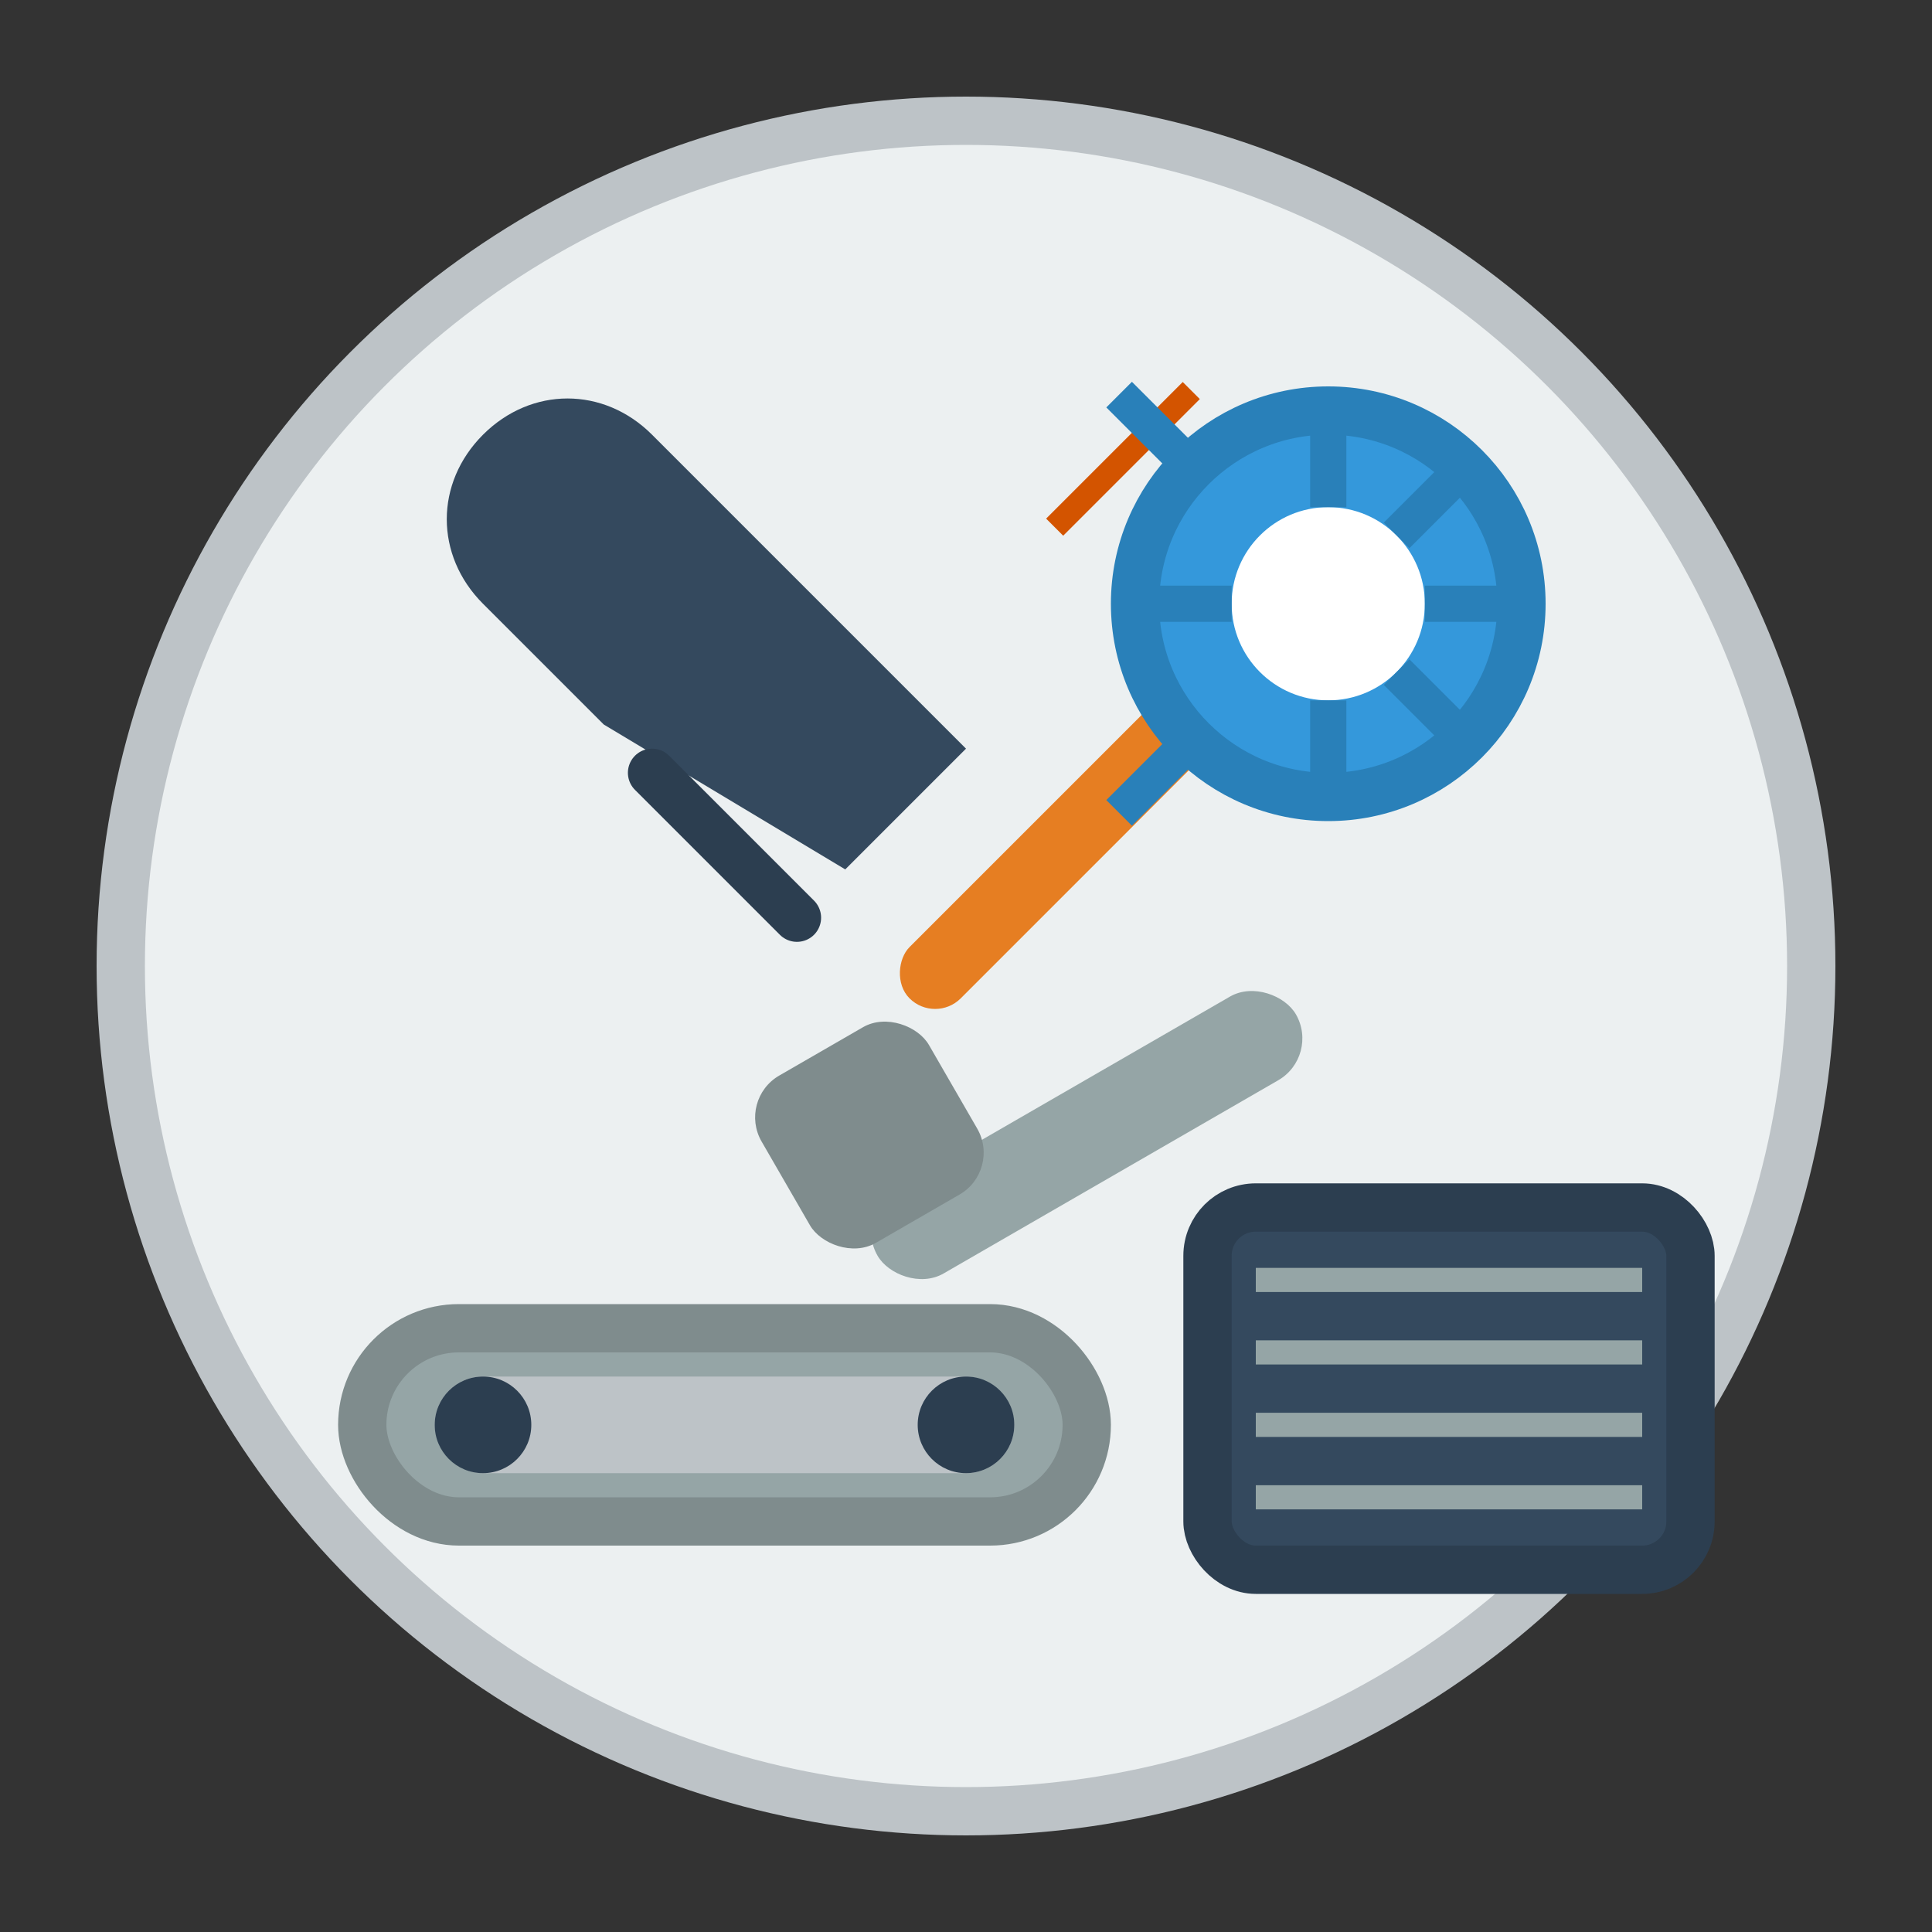 <svg width="80" height="80" viewBox="0 0 80 80" fill="none" xmlns="http://www.w3.org/2000/svg">
    <rect x="0" y="0" width="80" height="80" fill="#333333" stroke="none"/>
    <!-- Tools background circle -->
    <circle cx="40" cy="40" r="35" fill="#ecf0f1" stroke="#bdc3c7" stroke-width="2"/>
    
    <!-- Wrench -->
    <path d="M25 30l-5-5c-2-2-2-5 0-7s5-2 7 0l5 5 8 8-5 5-10-6z" fill="#34495e"/>
    <path d="M27 32l6 6" stroke="#2c3e50" stroke-width="2" stroke-linecap="round"/>
    
    <!-- Screwdriver -->
    <rect x="45" y="20" width="3" height="25" rx="1.5" fill="#e67e22" transform="rotate(45 46.5 32.5)"/>
    <rect x="46" y="15" width="1" height="8" fill="#d35400" transform="rotate(45 46.5 19)"/>
    
    <!-- Hammer -->
    <rect x="35" y="45" width="20" height="4" rx="2" fill="#95a5a6" transform="rotate(-30 45 47)"/>
    <rect x="32" y="43" width="8" height="8" rx="2" fill="#7f8c8d" transform="rotate(-30 36 47)"/>
    
    <!-- Gear/Settings -->
    <circle cx="55" cy="25" r="8" fill="#3498db" stroke="#2980b9" stroke-width="2"/>
    <circle cx="55" cy="25" r="4" fill="white"/>
    <path d="M55 17v4M55 29v4M63 25h-4M51 25h-4M60.66 19.34l-2.83 2.83M49.17 30.83l-2.83 2.83M60.66 30.66l-2.83-2.83M49.17 19.17l-2.83-2.83" stroke="#2980b9" stroke-width="1.5"/>
    
    <!-- Pipe/Duct -->
    <rect x="15" y="55" width="30" height="8" rx="4" fill="#95a5a6" stroke="#7f8c8d" stroke-width="2"/>
    <rect x="18" y="57" width="24" height="4" rx="2" fill="#bdc3c7"/>
    
    <!-- Connection points -->
    <circle cx="20" cy="59" r="2" fill="#2c3e50"/>
    <circle cx="40" cy="59" r="2" fill="#2c3e50"/>
    
    <!-- Vent grille -->
    <rect x="50" y="50" width="20" height="15" rx="2" fill="#34495e" stroke="#2c3e50" stroke-width="2"/>
    <path d="M52 53h16M52 56h16M52 59h16M52 62h16" stroke="#95a5a6" stroke-width="1"/>
</svg>
